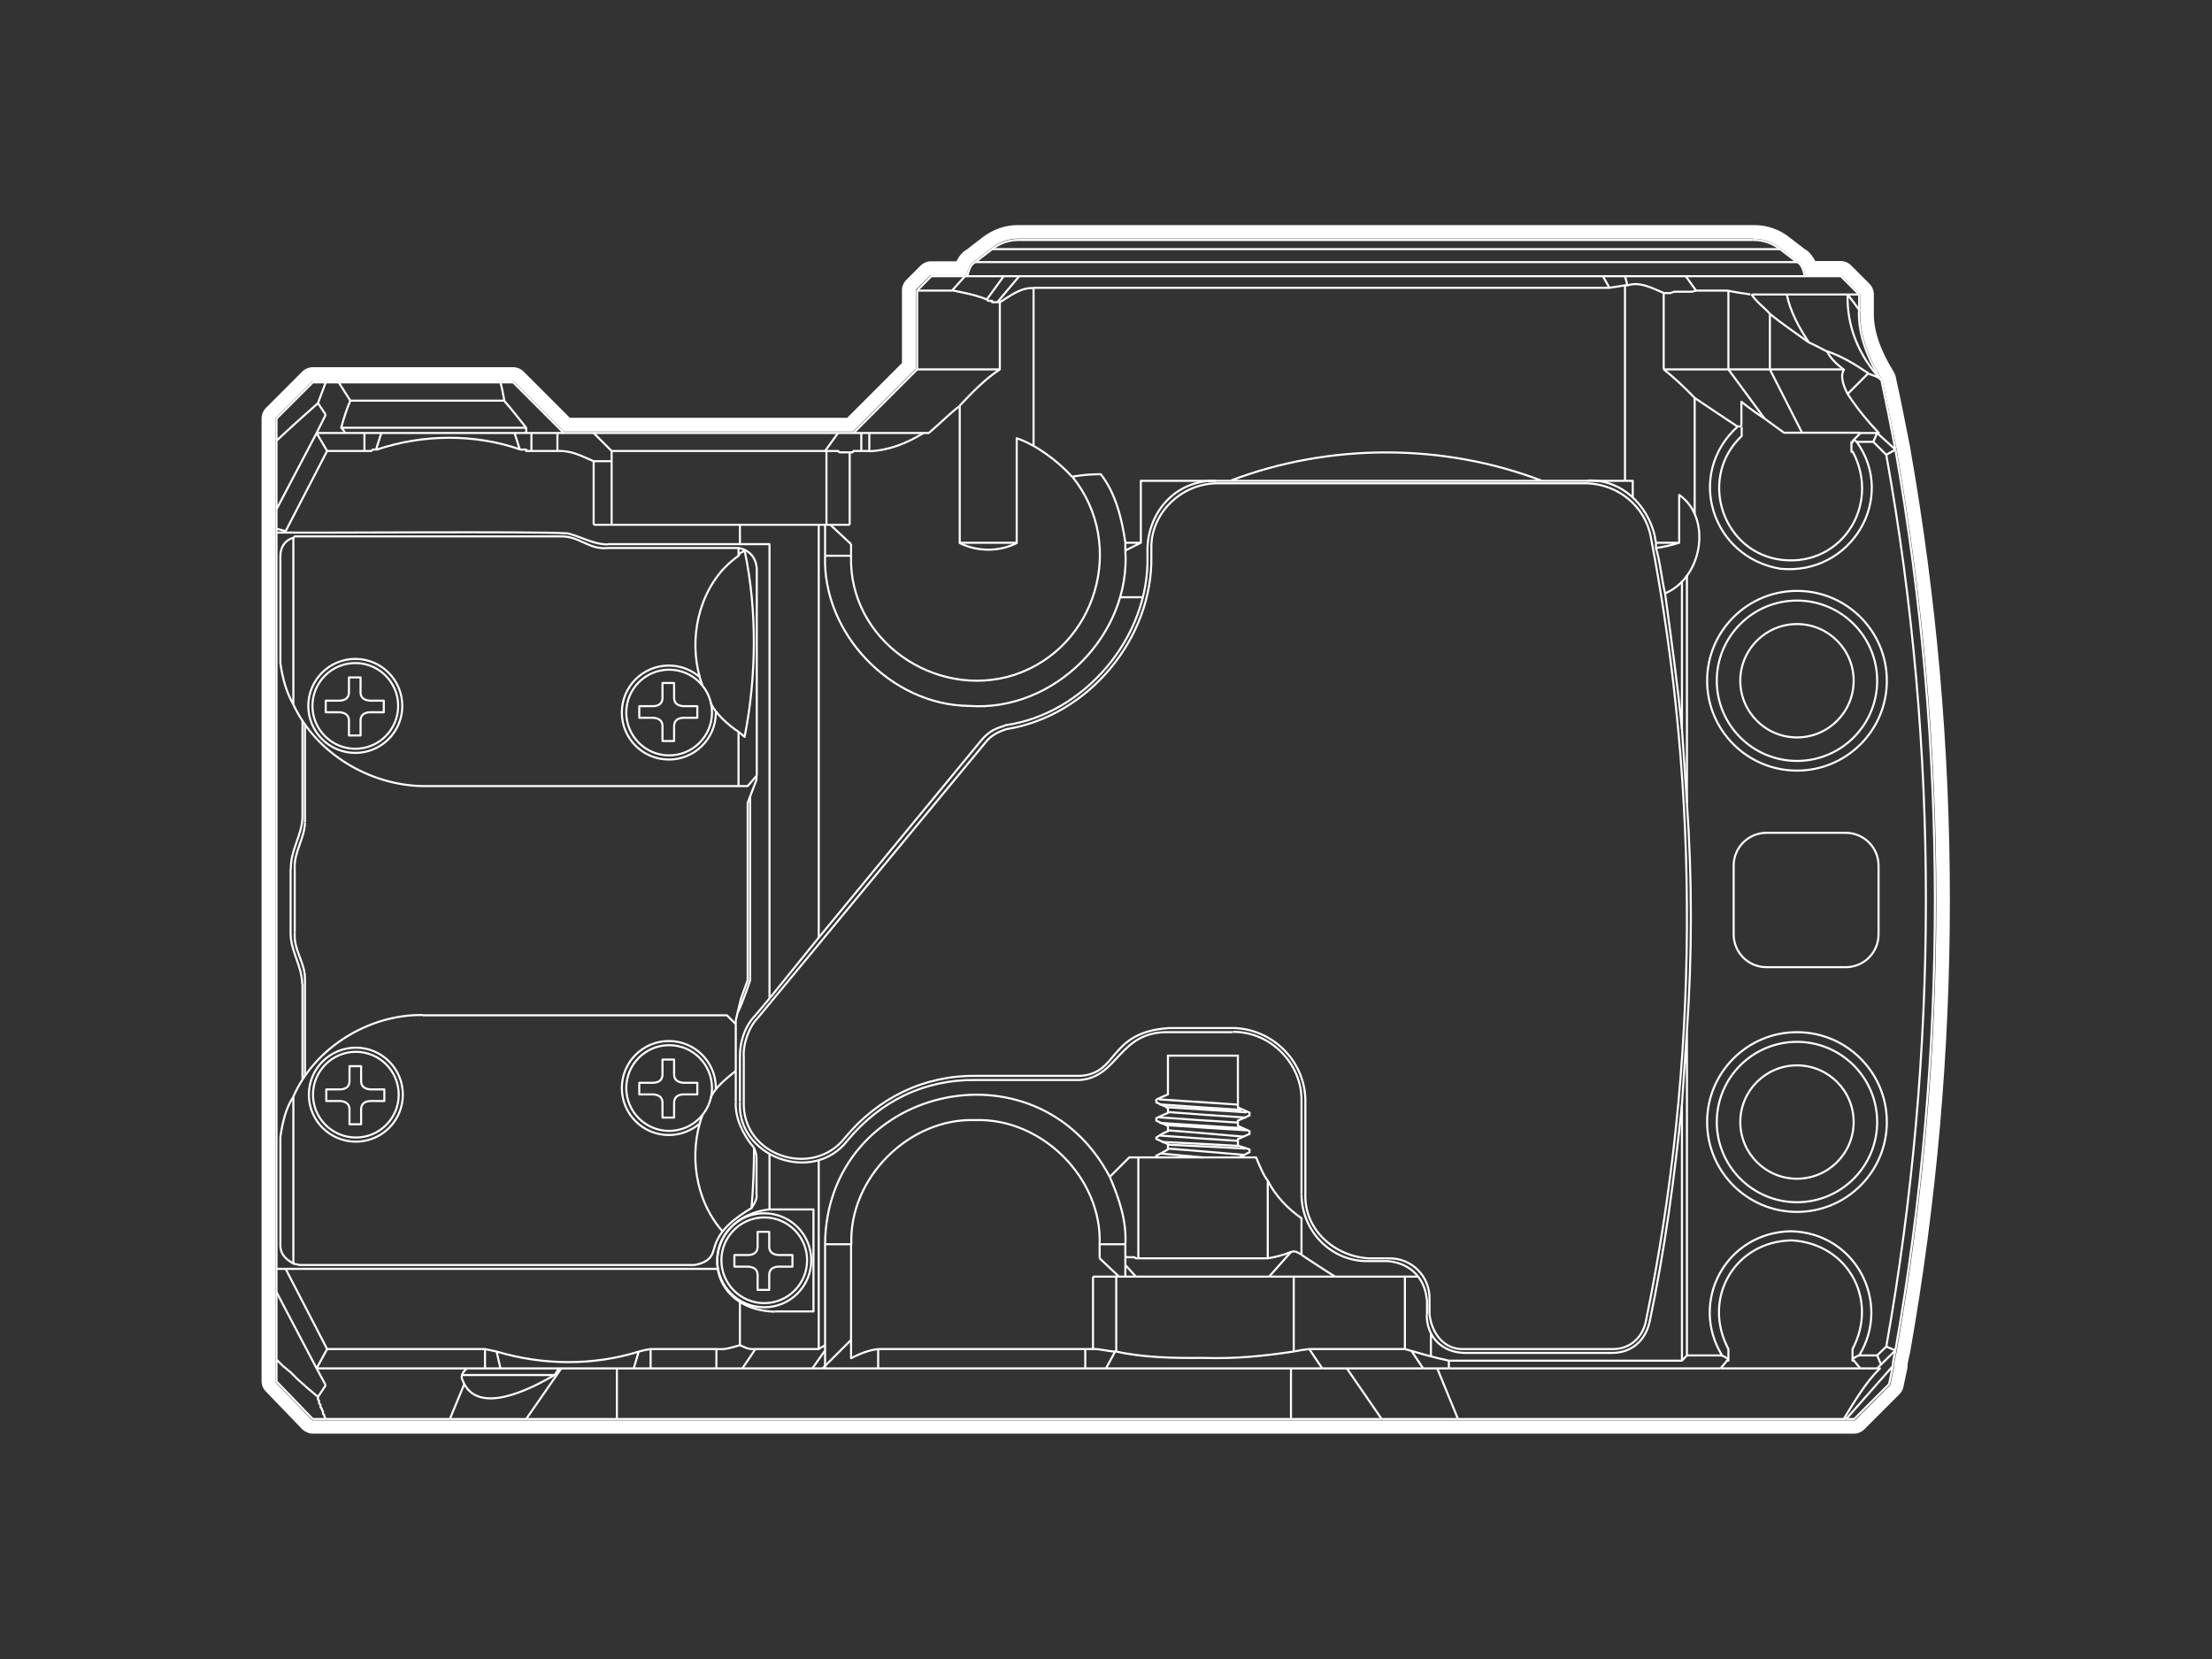 <svg xmlns="http://www.w3.org/2000/svg" xml:space="preserve" width="800" height="600" x="0" y="0" style="enable-background:new 0 0 800 600" version="1.0" viewBox="0 0 800 600"><rect x="0" y="0" width="800" height="600" fill="#333333" stroke="none"/><style type="text/css">.st0{fill:none;stroke:#fff;stroke-width:.75;stroke-linejoin:round;stroke-miterlimit:10}.st1{fill:#fff}.st2{fill:none;stroke:#fff;stroke-width:.75;stroke-miterlimit:10}</style><g id="Layer_4"><g><path d="M643.8 90.1h-285M649.9 94.8H352.7M672.4 112.1v.5M634 86.8H368.6M668.2 106.5c1.7 2.1 2.9 3.8 4.2 5.6M223.1 513.2h243.8M190.3 513.2H223.1M223.1 494.9v18.3M466.9 513.2H499.7M466.9 494.9v18.3M349 99.9H363M363 99.9H368.6M356.9 108.3l6.1-8.4M668.2 106.5c-.3 11.8 4.2 22.4 12.2 30.9M360.7 109.3h-1.9v-.5h-1.4l-.5-.5M356.9 108.3c-4.2-1.7-8.6-2.5-12.6-3.3M675.7 135c-5.2-3.5-9.5-6.1-15-8M314.4 163.1v-6.5M311.5 163.1v-6.5M298.9 163.1h4.2l.5.5H307.3M307.3 189.8h-7M311.5 163.1h-2.8l-.4.5h-1M307.3 163.6v26.2M334 156.6c-6.2 3.8-12.5 6.3-19.7 6.6M314.4 163.1h-2.9M403.7 488.8v-27.1M395.3 461.7h9.4M395.3 461.7v26.2M317.6 494.9h74.9M317.6 487.9h74.9M392.5 494.9H400M392.5 487.9v7M403.3 488.8c-3-.1-5.3-1-8-.9M392.5 487.9h2.8M361.6 133.6H331.7M400 494.9h78.2M467.9 488.8c-10.6 1.6-21.4 2.7-32.8 2.3-10.8.1-21.5-.1-31.4-2.3M403.7 488.8h-.4M403.3 488.8l-3.3 6.1M654.1 123.8c2.1.9 4.5 2.2 6.6 3.3M347.1 146.7c4.7-5 9.3-9.7 14.5-13.1v-24.3M367.7 196.3h-20.6M181 138.3c.6 2.2 1 4.4 1.4 6.6M100 491.7v7.9M113.1 513.2 100 499.6M117.8 513.2h-4.7M640.1 113.5c4.5 3.7 9.3 6.9 14 10.3M646.2 106.5c1.3 6.2 4.4 12 8 17.3M115 145.8c-5.1 4.5-10.1 9-15 13.6M685.5 162.6c-1.6-8.4-3.3-16.9-5.1-25.3M680.3 137.4c-1.1-1.3-3.2-1.7-4.7-2.3M668.2 142.5l7.5-7.5M317.6 494.9H297.5M317.6 487.9v7M100 491.7v-24.4M115 505.2l-3.8-3.2-3.7-3.3-2.4-2.4-2.8-2.3-2.3-2.3M162.7 513.2h27.6M203 494.9l-12.7 18.3M640.1 113.5v20.1M633.5 106.5c1.7 2.7 4.5 4.6 6.6 7M182.4 144.9H126.7M114.5 156.6l3.3-6.6M126.7 144.9l-4.2-6.6" class="st0"/><path d="M100 184.2v-32.8l13.1-13.1h72.5l18.3 18.3M117.8 138.3l-2.8 7.5M115 145.8l2.8 4.2M114.5 494.9l3.3 6.1M115 505.2l2.8-4.2M115 505.2v1l.4.4v1l.5.4v1l.5.4v.5l.4.5v.9l.5.5v.4l.5 1M117.8 513.2h44.9M167.9 500.6l-5.2 12.6M499.7 513.2h27.6M487.1 494.9l12.6 18.3M527.3 513.2h139.5M519.8 494.9l7.5 18.3M640.1 133.6h26.7M685.5 488.4c-.3 1.9-1 3.6-.9 5.6l-1.4 6.6-12.6 12.6h-2.8M666.8 513.2c3.9-6.3 7.9-13.2 13.1-18.3h-1M666.8 513.2h.9M684.6 494l-16.9 19.2M646.2 106.5H633.5M668.2 106.5H646.2M672.4 106.5h-4.2M344.3 105.1H331.7M344.3 105.1l4.7-5.2M298.4 189.8h1.9M307.8 196.8v4.2M300.3 189.8l7.5 7M307.8 201c-1 30.5 30.4 52.2 59 43.1 29.9-9.9 40.7-47.2 21.1-71.6M298.4 201h9.4M397.7 450c.9-24-21-45.7-44.9-44.9-23.9-.9-45.8 20.9-44.9 44.9M404.7 461.7h2.3M404.7 461.7l-7-6.6M397.7 450h9.3M397.7 455.1V450M303.1 489.3l4.7-4.7M307.8 450v41.2c3.2-1.6 6.3-2.9 9.8-3.3M307.8 450h-9.4M651.8 156.6l-11.7-23M625.1 133.6H640.1M298.4 163.1l4.7-6.5M298.9 163.1v26.7M298.9 163.1h-.5M298.4 163.1h-77.2M638.2 151.4c2.4 1.8 4.7 3.4 7 5.1h27.6M672.9 494.9h-50.6M467.9 488.8v-27.1M473.5 487.9c-1.9.2-3.8.5-5.6.9M625.1 105.1v28.5M613.4 105.1H624.7c2.6.5 5.4 1 8.4 1.4M297.5 494.9H293.8M303.1 489.3l-5.6 5.6M514.7 494.9h-36.5M473.5 487.9h34.6M473.5 487.9l4.7 7M407 199.1v-2.8M602.2 214.6c-1.3-5.4-1.7-11.1-3.3-16.4v-1.9M415 198.2v2.8M415 198.2c.4-13.1 10.2-24.7 24.8-24.3M608.3 263.7c-1.6-16.4-3.9-32.8-6.1-49.1M298.4 189.8h-2.3M355.1 267.5l-59 71.6M355.1 267.5c3-3.4 5.1-4 8.4-5.1M363.5 262.3c28.5-3.9 52.3-31.7 51.5-61.3M413.1 216h-8" class="st0"/><path d="M298.4 201c-1 28.1 23.8 54 52 54.3 30.9 2.3 58.6-25.7 56.6-56.2M298.4 189.8V201M516.1 470.1v5.2M508.1 487.9v-26.2M512.8 461.7h-30M401.4 425.7c-26.6-50.8-102.6-32.6-103 24.3M298.4 450v44.9M495 456.1h7c8.6.8 13.5 6.8 14 14M495 456.1c-13.5.3-24.3-10.8-24.3-24.3M470.7 398v33.7M470.7 398c.2-13.3-11.3-25-24.8-24.8" class="st0"/><path d="M352.7 390.6h37.9c14.1-1.1 13.9-17.8 32.3-17.3h22.9M306.4 412.6c12-14.5 28-22.2 46.3-22M596.6 478.1c5.5-26 9-52.3 11.7-78.6M529.6 489.3c-7.9-.2-13.7-5.6-13.6-14M517.5 481.8v8.9M596.6 478.1c-1.6 7-6.7 11.2-13.6 11.2M529.6 489.3H583M524 494.9h-9.3M508.1 487.9c5.3 1.5 10.5 3.1 15.9 4.2M510.5 488.6l4.2 6.3M613.4 105.1l-1.4.4h-6.5l-1.4.5h-2.4M613.4 105.1l-3.7-5.2M407 461.7h3.8M407 457.5v4.2M672.9 156.6h6.6c-4.1-4.3-8-9.1-11.2-14-1.1-2-3.1-6.4-1.4-8.9-2.2-1.6-4.8-3.9-6.1-6.6M678.9 156.6l6.6 6M678.9 156.6l-1.4 3.2M670.5 158.9l.5.5.5.4" class="st0"/><path d="m672.9 156.6-2.3 2.3-.5.5v.5h-.5v3.5h.5c10.5 19.9-5 42.9-27.6 38.8-20.3-4-28-30-12.6-44.5v-3.3M610.1 290.4l-.9-13.6-.9-13.1M608.3 210.4v53.3M682.2 164.5l3.3-1.9M685.5 162.6c19 107.6 19.1 218.1 0 325.7" class="st0"/><path d="M671.5 159.8c14.6 20.3-1.9 48.4-27.6 45.9-24.8-4.1-34.5-34.2-15.4-51.5M610.1 208v82.4M610.1 372.8c1.9-27.3 1.9-55.1 0-82.4M682.2 487c19-106.5 19.2-216 0-322.5M682.2 164.5l-4.7-4.7M677.5 159.8h-6M622.8 490.2c-11.9-19.4 1.3-44.4 24.8-44.9 23.4.4 36.6 25.6 24.8 44.9M608.3 399.5v92.6M610.1 372.8v117.4M608.3 399.5l.9-13.6.9-13.1M685.5 488.4l-5.2 5.1M685.5 488.4l-3.3-1.4M678.9 490.2l3.3-3.2M672.9 494.9h6M672.4 490.2h6.5M672.4 490.2c-.9.3-1.7.7-2.3 1.4M680.3 493.5l-1.4 1.4M680.3 493.5l-1.4-3.3M524 494.9h98.3M625.1 491.7c-.7-.7-1.5-1.1-2.3-1.4M610.1 490.2h12.7M524 492.1h84.3l1.8-1.9M524 492.1v2.8" class="st0"/><path d="m622.3 494.9 2.3-2.8h.5v-4.2c-9.7-18.3 2.3-39 22.9-39.3 20.2 1.1 31.5 21.3 22 39.3v4.2h.5l2.3 2.8M449 401.4c-9.7-.6-20.4-1.3-29.7-2M447.7 399.5l-28.5-1.9M450.7 404.2c-9.2-.6-19-1.3-28.2-2M450.9 402.3c-9.6-.6-19.6-1.3-29.4-1.9M449 408c-9.6-.6-20.2-1.3-29.7-1.9M447.7 406c-9.4-.6-19.2-1.2-28.5-1.9M449.9 411.1c-9.2-.8-18.2-1.6-27.4-2.3M451 408.8c-9.7-.6-19.7-1.2-29.4-1.9M447.7 414.4c-9.5-.5-18-1-27.5-1.4M447.7 412.6c-9.5-.6-18.8-1.2-28.1-1.9M588.6 103.2l-.9-3.3M628.4 154.2h1.4M638.2 151.4c-2.9-1.9-5.7-3.9-8.4-6.1V154.1M638.2 151.4l-13.1-17.8M601.7 133.6H625.1M612.9 143.9c5.1 3.5 10.3 6.9 15.4 10.3M590.5 179.9v-6h-2.8" class="st0"/><path d="M598.4 193.5c-2.6-10.6-11.7-20.3-24.3-19.7M598.4 193.5l.5 2.8M607.3 196.3h-8.4M602.2 214.6c13.8-5.8 16.9-27.5 5.1-35.6v17.3c-2.8.9-5.5 1.5-8.4 1.9M612.9 186v-42.1M612.9 143.9c-3.5-3.6-7.2-7.2-11.2-10.3M601.7 106v27.6M587.7 103.2h1c4.4-1.5 9 1.1 13.1 2.8M459 461.7H482.8M435.1 418.6c-5.1-.5-9.9-.9-15.2-1.4M450.1 417.7c-9.2-.8-18.4-1.6-27.6-2.3" class="st0"/><path d="m448.2 418.6 3.7-1.9v-1l-4.2-1.4V412l4.2-1.9v-1l-4.2-1.9v-1.9l4.2-1.9v-1l-4.2-1.9v-18.7h-25.3v14c-1.4.6-2.8 1.2-4.2 1.9v1c1.4.7 2.9 1.3 4.2 1.9v1.9c-1.4.6-2.8 1.2-4.2 1.9v.9c1.4.7 2.9 1.3 4.2 1.9v1.9c-1.5.6-2.9 1.4-4.2 2.3v.5c1.4.7 2.9 1.3 4.2 1.9v1.9c-1.4.8-2.8 1.6-4.2 2.3v.5" class="st2"/><path d="M450.5 415.4c-9.6-.5-18.4-1-28.1-1.4M407 450c.5-8.5-2.3-16.6-5.6-24.3M407 454.2V450M100 458.9V192.6M267.6 382.6v15.9M267.6 382.6c-.1-5.9 1.9-11.7 5.6-15.4M278.3 361.1l-5.1 6.1M109.4 390.5v-34.6M105.1 337.2c-.1 6.7 4.1 12 4.2 18.7M105.1 337.2v-22.9M109.4 295.1c0 6.9-4.4 12.2-4.2 19.2M109.4 295.1v-34.4M266.8 366.2c1.9-3.7 4.5-11.7 4.5-11.7V288M168.8 494.9c-1.2 1.2-2.4 2.6-1.5 4.3 5.1 13.2 24.6 3.2 33.4-2l1.4-2.3M200.6 497.3H166.9M124.8 156.6c-.3-.7-.8-1.3-1.4-1.9.9-3.3 1.9-6.6 3.3-9.8M190.3 156.6v-1.9c-2.6-3.3-5.2-6.6-8-9.8M123.4 154.7h66.9M470.7 453.7v-13.1c-4.9-3.4-9.5-8.2-12.2-13.6-1.6-2-3.1-5.7-4.2-8.4h-45.9l-7 7M411.7 418.6v36.5M458.5 427.1v28M407 454.2l.5.5h2.8l.5.4h.9M407 454.2v3.3M407 457.5l3.8 4.2M410.8 461.7H459M466.9 452.8l-7.9 8.9" class="st0"/><path d="M482.8 461.7s-12.2-7.8-12.2-8c-1.6-.9-2.1-1.4-3.7-.9-2.7 1.1-5.5 1.8-8.4 2.3h-46.8M293.8 494.9h-25.3M298.4 488.4l-4.6 6.5M361.6 109.3c3.6-2.1 7.4-5.4 12.2-5.1M582.1 104.1l-2.4-4.2M360.7 109.3l7.9-9.4M361.6 109.3h-.9M587.7 173.9H557.7M582 104.1l5.7-.9v70.7M373.8 104.1h208.3M373.8 104.1v57.1M387.8 172.5c-5.6-6.2-13.5-11.8-20.1-14v37.9c-6.3 3.2-14.2 3.2-20.6 0v-49.6M407 196.3c-1.2-8.6-3.6-18.1-8.9-24.8-3.5 0-7 .3-10.3.9M412.6 196.3H407M557.7 173.9H412.6v22.4l-2.8 1.4-2.8 1.4M444.9 173.9c35.7-13.7 77.1-13.7 112.8 0M131.8 163.1v-6.5M192.2 163.1v-6.5M221.2 163.1V166.8M221.2 163.1l-6.5-6.5M201.6 163.1v-6.5M188 162.6l-1.9-6M136 162.6l1.9-6M221.2 166.8v23M221.2 166.8h-6.5M114.5 156.6l3.8 6.5M100 184.2l14.5-27.6M100 191.2v-7M100 192.6v-1.4M100 192.6h3.3M103.3 192.1l-3.3-.9M219.8 196.8h47.8M267.6 189.8h-52.9M214.7 189.8v-23M214.7 166.8c-4.7-2-8-3.9-13.1-3.7M201.6 163.1h-9.4M131.8 163.1h2.5l.5-.5h1.5c16.6-5.6 35.4-5.8 52 0h2v.5h2.5M131.8 163.1h-13.5M118.3 163.1l-15 29M103.3 192.1v.5M103.3 192.6c8.1.2 91.1-.5 102 .3 4.9 1.2 9.3 4 14.5 4M278.3 361.1V196.8h-10.7M296.1 339.1l-17.8 22M296.1 189.8v149.3M296.1 189.8h-28.5M267.6 189.8v7M103.3 458.9H100M100 459.8v-.9M278.3 437.4v-20.2M280.2 474.3h14v-36.9h-15.9M296.1 419.6v68.3M306.4 412.6c-12.4 15.9-39.9 5.8-38.8-14" class="st0"/><path d="M278.3 437.4c-25.3 2.8-25.8 36 1.9 37M259.6 458.9H103.3M267.6 470.6v15.9M103.3 458.9l15 29M100 467.3v-7.5M114.5 494.9 100 467.3M235.3 494.9H229.2M229.2 494.9H181M231 488.8l-1.8 6.1M268.5 494.9h-9.4M273.2 487.9l-4.7 7M267.6 486.5c1.5.6 3.1 1.7 5.6 1.4h22.9l2.3-1.4M235.3 487.9v7M259.1 494.9h-23.8M259.1 487.9v7M181 494.9H175.4M179.6 488.8l1.4 6.1M118.3 487.9h57.1c1.4.3 2.7.6 4.2.9 16.6 5 34.9 5.2 51.5 0 1.4-.4 2.7-.7 4.2-.9h23.9c3.4.3 5.4-.6 8.4-1.4M118.3 487.9l-3.8 7M175.4 494.9h-60.9M175.4 487.9v7M266.1 370.4V369M110.3 389.1v-35M110.3 297.4v-35.3M106.6 314.3c-.4-6.1 3.5-10.8 3.7-16.8M106.6 337.2v-22.9M110.3 354.1c.1-5.9-4.2-10.5-3.7-16.8M266.1 369l1.9-7.9 2.4-6.6v-64.1l3.2-8.4v-1.4M266.1 398.5V387.3M271.8 436.9c.6-7.3.9-14.4.9-21.7" class="st0"/><path d="M266.1 398.5c-.3 6 2.7 11.6 5.6 15.4.9.8 1.8 2.6 1.9 4.7v13.6M106.1 254.8c-2.6-4.5-4-9.9-4.7-15M106.1 194.5c-2.8.7-4.7 3.2-4.7 6.6M101.4 239.9V201M152.9 284.3c-19.2-.3-38.6-11.8-46.8-29.5M267.1 201v-2.8M219.8 198.2h47.3c3.6.6 6.3 3.1 6.6 7.5v74.9M106.1 194.5l.5-.5H203c6.6-.1 10 4.9 16.8 4.2M106.1 194.5v60.3M152.9 284.3h117.5l3.2-3.7M267.1 284.3v-19.6M266.1 370.4v16.9M152.9 367.2h110l3.2 3.2M106.1 396.6c7.7-17.6 27.2-29.8 46.8-29.5M258.2 451.9c1.6-7.2 7.9-11.5 13.6-15 .8-1.4 1.8-2.4 1.9-4.7M101.4 411.2V450c-.1 3.7 1.9 5.3 4.7 7l2.3.5h142.7c3.1-.5 6.3-1.8 7-5.6M106.1 396.6V457M101.4 411.2c.7-4.8 1.9-10.5 4.7-14.5" class="st0"/><path d="M254 403.4c-5 13.8-2.6 30.8 7.3 41.9M257 397.1c1.5-3.8 5.8-7.1 9.1-9.8M529.6 487.9H583M583 487.9c6.3.2 10.9-4 12.2-9.8M517 475.3c.7 6.5 5 13 12.6 12.6M595.2 478.1C614.5 384.6 615 287.7 597 194M597 194c-2.2-11.2-12-18.8-22.9-19.2M574.1 174.8H439.8M439.8 174.8c-13 .3-23.6 11.1-23.4 23.4M416.4 198.2v2.8M416.4 201c.6 30-22.9 58-52.4 62.7M364 263.7c-3.1 1-5.6 2.3-7.5 4.7M356.5 268.4l-82.4 99.7M274.1 368.1c-3.2 3.2-5.5 9.5-5.1 14.5M269 382.6v15.9M269 398.5c-.7 19.6 24.9 27.8 36.5 13.1M305.5 411.6c12-14.6 28.8-22.7 47.3-22.5M445.9 371.8H423c-22.4 1.4-18.1 16.4-32.3 17.3h-37.9M445.9 371.8c14.2.2 26.1 11.9 26.2 26.2M472.1 398v33.7M472.1 431.7c-.5 13.1 10.6 22.7 22.9 23.4M495 455.1h7M502 455.1c8.5-.3 15.3 6.5 15 15M517 470.1v5.2M368.6 86.8c-3.8-.1-7.3 1.3-9.8 3.3M643.8 90.1c-2.5-2-6-3.4-9.8-3.3M358.8 90.1l-6.1 4.7M649.9 94.8l-6.1-4.7M352.7 94.8c-1.6.7-2.5 3.1-2.8 5.1M652.7 99.9c-.3-1.7-1.1-4.6-2.8-5.1M331.7 133.6l-23 23M349 99.9H336.8l-5.1 5.2v28.5M368.6 99.9h297.2l6.6 6.6v6.1" class="st0"/><circle cx="128.5" cy="255.3" r="15.5" class="st0"/><circle cx="128.5" cy="255.3" r="17" class="st0"/><path d="M126.2 260.9c.1-2.1-1.1-3.1-3.3-3.3h-5.1v-4.2h5.1c2.2-.1 3.4-1.2 3.3-3.3v.5-5.6h4.2v5.1c-.1 2.1 1.1 3.1 3.3 3.3h5.1v4.2h-5.1c-2.2.1-3.4 1.2-3.3 3.3v5.1h-4.2v-5.6" class="st0"/><g><circle cx="128.7" cy="395.9" r="15.5" class="st0"/><circle cx="128.7" cy="395.9" r="17" class="st0"/><path d="M126.4 401.5c.1-2.1-1.1-3.1-3.3-3.3H118V394h5.1c2.2-.1 3.4-1.2 3.3-3.3v.5-5.6h4.2v5.1c-.1 2.1 1.1 3.1 3.3 3.3h5.1v4.2h-5.1c-2.2.1-3.4 1.2-3.3 3.3v5.1h-4.2V401" class="st0"/></g><circle cx="242" cy="393.5" r="15.5" class="st0"/><path d="M239.6 399.1c.1-2.1-1.1-3.1-3.3-3.3h-5.1v-4.2h5.1c2.2-.1 3.4-1.2 3.3-3.3v.5-5.6h4.2v5.1c-.1 2.1 1.1 3.1 3.3 3.3h5.1v4.2h-5.1c-2.2.1-3.4 1.2-3.3 3.3v5.1h-4.2v-5.6" class="st0"/><path d="M253 406.4c-3 2.5-6.8 4.1-11.1 4.1-9.4 0-17-7.6-17-17s7.6-17 17-17 17 7.6 17 17v.4" class="st0"/><g><circle cx="276.4" cy="455.8" r="15.5" class="st0"/><circle cx="276.4" cy="455.8" r="17" class="st0"/><path d="M274 461.4c.1-2.1-1.1-3.1-3.3-3.3h-5.1v-4.2h5.1c2.2-.1 3.4-1.2 3.3-3.3v.5-5.6h4.2v5.1c-.1 2.1 1.1 3.1 3.3 3.3h5.1v4.2h-5.1c-2.2.1-3.4 1.2-3.3 3.3v5.1H274v-5.6" class="st0"/></g><path d="M254 247.8c-5-13.8-2.5-30.7 7.5-41.9l.5-.5c1.6-1.7 3.3-3.1 5.1-4.4l.5-.9.9-.5.9-.5" class="st0"/><path d="M257 254.1c1.5 3.8 6.6 8.3 10 10.5.8.6 1.6 1.3 2.3 1.9 4.3-21.7 4.6-45.8 0-67.4" class="st0"/><circle cx="242" cy="257.7" r="15.5" class="st0"/><path d="M239.6 252.6V247h4.2v5.1c-.1 2.1 1.1 3.1 3.3 3.3h5.1v4.2h-5.1c-2.2.1-3.4 1.2-3.3 3.3v5.1h-4.2v-5.6.5c.1-2.1-1.1-3.1-3.3-3.3h-5.1v-4.2h5.1c2.2-.1 3.4-1.2 3.3-3.3" class="st0"/><path d="M253 244.8c-3-2.5-6.8-4.1-11.1-4.1-9.4 0-17 7.6-17 17s7.6 17 17 17 17-7.6 17-17v-.4M114.5 156.6h221.4-1.9 1.9c3.6-3 7.5-7 11.2-9.8M680.3 137.4c-4.6-7.4-8.2-15.9-8-24.8" class="st0"/><circle cx="649.9" cy="405.8" r="32.5" class="st0"/><circle cx="649.9" cy="405.8" r="29" class="st0"/><circle cx="649.9" cy="405.8" r="20.5" class="st0"/><circle cx="649.9" cy="246.2" r="32.5" class="st0"/><circle cx="649.9" cy="246.2" r="29" class="st0"/><circle cx="649.9" cy="246.2" r="20.5" class="st0"/><path d="M667.5 349.8h-28.6c-6.6 0-11.9-5.3-11.9-11.9v-24.8c0-6.6 5.3-11.9 11.9-11.9h28.6c6.6 0 11.9 5.3 11.9 11.9v24.8c0 6.6-5.3 11.9-11.9 11.9z" class="st0"/></g><g><path d="M634.5 86.4c3.5 0 6.9 1.2 9.5 3.4l6.1 4.7c1.8.7 2.6 3.6 2.9 5.1h12.8c.1 0 .2 0 .3.1l6.6 6.6c.1.1.1.2.1.3v6.1h-.4.4c-.2 7.6 2.4 15.6 7.9 24.6l-.3.2.4-.1c1.8 8.4 3.5 16.8 5.2 25.3l-.4.1.4-.1c19.1 108.3 19.1 217.9 0 325.9-.1.6-.3 1.3-.4 1.9-.3 1.2-.6 2.4-.5 3.7l-1.4 6.6c0 .1 0 .1-.1.2L671 513.6c-.1.1-.2.1-.3.1H113.1v-.4l-.3.3L99.7 500l.3-.3h-.4V151.4c0-.1 0-.2.1-.3l13.1-13.1c.1-.1.2-.1.3-.1h72.5c.1 0 .2 0 .3.1l18.1 18.1h104.5l22.7-22.7V105c0-.1 0-.2.1-.3l5.1-5.1c.1-.1.2-.1.3-.1h12.9c.3-1.9 1.2-4.3 2.9-5.1l6.1-4.7c2.7-2.2 6.1-3.4 9.6-3.4H634c.2.1.3.1.5.1m0-5H368.1c-4.6 0-9.1 1.6-12.7 4.4l-5.7 4.4c-1.8 1-3 2.7-3.8 4.3h-9.2c-1.4 0-2.8.6-3.8 1.6l-5.1 5.1c-1 1-1.6 2.4-1.6 3.8v26.3l-19.8 19.8H206.1l-16.7-16.7c-1-1-2.4-1.6-3.8-1.6h-72.5c-1.4 0-2.8.6-3.8 1.6l-13.1 13.1c-1 1-1.6 2.4-1.6 3.8v348.2c0 .7.1 1.4.4 2 .2.6.6 1.2 1.1 1.7l13.1 13.6c.5.5 1.1.9 1.8 1.2.6.3 1.3.5 2.1.5h557.4c1.4 0 2.8-.6 3.8-1.6l12.6-12.6c.8-.8 1.3-1.7 1.5-2.7l1.4-6.6c.1-.4.1-.8.1-1.2 0-.7.2-1.4.4-2.4.1-.6.3-1.4.5-2.2 19.2-108.5 19.2-218.7 0-327.5v-.1c-1.7-8.5-3.3-16.9-5.2-25.4l-.3-.9c-.1-.3-.2-.6-.4-.8-5-8.1-7.4-15.3-7.2-21.8v-6.3c0-1.4-.6-2.8-1.6-3.8l-6.6-6.6c-1-1-2.4-1.6-3.8-1.6h-9.2c-1-2-2.3-3.5-3.9-4.4l-5.6-4.3c-3.4-2.7-7.9-4.3-12.5-4.3z" class="st1"/></g></g></svg>